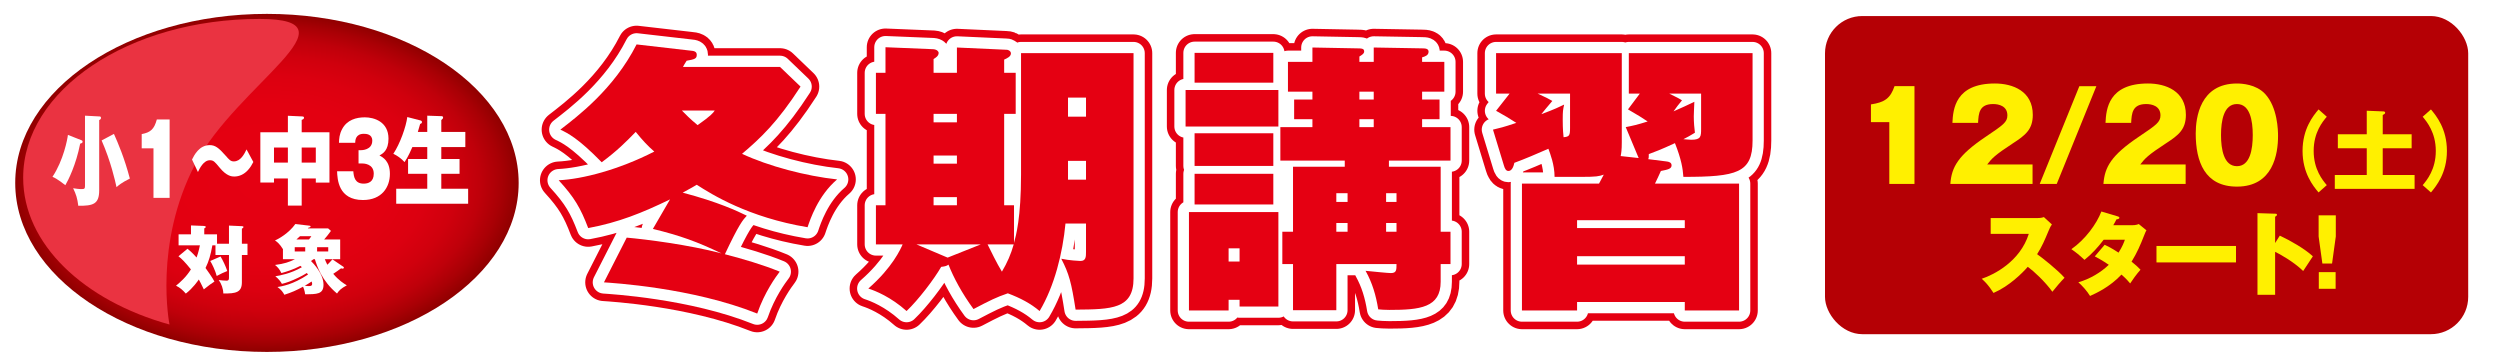 <?xml version="1.0" encoding="UTF-8"?><svg id="_レイヤー_1" xmlns="http://www.w3.org/2000/svg" width="800" height="115" xmlns:xlink="http://www.w3.org/1999/xlink" viewBox="0 0 800 115"><defs><style>.cls-1{fill:none;}.cls-2{filter:url(#drop-shadow-3);}.cls-3{filter:url(#drop-shadow-2);}.cls-4{stroke:#fff;stroke-width:7.185px;}.cls-4,.cls-5{fill:#fff;}.cls-4,.cls-6{stroke-linecap:round;stroke-linejoin:round;}.cls-7{fill:#fff000;}.cls-8{fill:url(#radial-gradient);filter:url(#drop-shadow-1);}.cls-9{fill:#b50005;}.cls-6{stroke:#e50012;stroke-width:11.975px;}.cls-6,.cls-10{fill:#e50012;}.cls-11{fill:#ea3341;}</style><radialGradient id="radial-gradient" cx="83.707" cy="156.387" fx="83.707" fy="156.387" r="80.549" gradientTransform="translate(0 -48.198) scale(1 .671)" gradientUnits="userSpaceOnUse"><stop offset="0" stop-color="#e50012"/><stop offset=".465" stop-color="#e30011"/><stop offset=".632" stop-color="#dc0010"/><stop offset=".751" stop-color="#d0000d"/><stop offset=".848" stop-color="#bf000a"/><stop offset=".929" stop-color="#a90005"/><stop offset="1" stop-color="#900000"/></radialGradient><filter id="drop-shadow-1" x="3.157" y="2.728" width="161.1" height="108.176" filterUnits="userSpaceOnUse"><feOffset dx="1.714" dy="1.714"/><feGaussianBlur result="blur" stdDeviation="3.429"/><feFlood flood-color="#231815" flood-opacity=".3"/><feComposite in2="blur" operator="in"/><feComposite in="SourceGraphic"/></filter><filter id="drop-shadow-2" x="596.142" y="24.158" width="184.312" height="67.989" filterUnits="userSpaceOnUse"><feOffset dx="2.56" dy="2.56"/><feGaussianBlur result="blur-2" stdDeviation="0"/><feFlood flood-color="#231815" flood-opacity=".75"/><feComposite in2="blur-2" operator="in"/><feComposite in="SourceGraphic"/></filter><filter id="drop-shadow-3" x="14.425" y="34.651" width="133.015" height="57.313" filterUnits="userSpaceOnUse"><feOffset dx="2.364" dy="2.364"/><feGaussianBlur result="blur-3" stdDeviation="0"/><feFlood flood-color="#231815" flood-opacity=".5"/><feComposite in2="blur-3" operator="in"/><feComposite in="SourceGraphic"/></filter></defs><rect class="cls-1" width="800" height="115"/><rect class="cls-9" x="584" y="5.134" width="205.824" height="101.802" rx="11.936" ry="11.936"/><path class="cls-8" d="M164.257,56.814c0,29.868-36.064,54.09-80.563,54.09C39.221,110.904,3.157,86.682,3.157,56.814,3.157,26.945,39.221,2.728,83.694,2.728c44.499,0,80.563,24.217,80.563,54.086Z"/><path class="cls-11" d="M83.078,6.06C41.292,6.06,7.415,28.794,7.415,56.87c0,21.196,19.34,39.358,46.825,46.975,0,0-5.182-25.73,8.235-51.32,13.422-25.581,53.232-46.465,20.603-46.465Z"/><path class="cls-6" d="M200.554,76.041c6.12.54,19.709,2.25,30.329,5.04-7.92-3.78-13.14-5.67-21.959-7.83l5.49-9.449c-8.91,4.319-16.469,7.38-26.189,9.18-2.43-6.39-4.41-9.81-9.449-15.3,7.56-.359,19.169-3.33,30.599-9.18-1.98-1.71-3.69-3.51-5.94-6.3-3.24,3.33-6.03,6.12-10.89,9.72-7.649-7.829-10.979-9.359-13.229-10.439,5.22-4.05,17.1-12.869,24.389-27.269l17.189,1.979c1.17.09,2.07.271,2.07,1.351,0,1.26-.72,1.439-3.24,1.89-.72,1.17-.81,1.26-1.17,1.979h31.049l6.569,6.3c-7.379,11.43-12.779,16.47-18.719,21.51,8.46,3.959,20.429,7.109,30.419,8.189-6.12,5.22-8.64,12.869-9.45,15.299-18.989-3.149-30.688-10.529-35.459-13.589-.9.54-1.98,1.17-4.5,2.52,11.52,3.06,17.37,5.85,20.52,7.38-1.26,1.35-2.43,2.609-7.02,12.329,5.85,1.53,12.06,3.33,17.549,5.58-1.17,1.53-4.86,6.569-7.2,13.409-20.879-8.369-46.708-9.81-49.048-9.989l7.29-14.31ZM218.193,35.363c1.08,1.079,2.61,2.699,5.04,4.68,4.23-2.971,4.95-3.87,5.49-4.68h-10.529Z"/><path class="cls-6" d="M340.952,71.541c-.9,9.45-3.51,19.979-8.28,27.989-2.88-2.43-6.12-4.14-10.169-5.67-3.69,1.26-5.67,2.25-10.979,5.04-3.69-5.04-6.39-10.08-8.01-14.22-.54.36-.81.54-2.34.72-2.34,4.05-7.29,10.53-11.07,14.13-5.04-4.5-9.989-6.479-12.239-7.2,7.74-6.749,10.35-12.689,10.979-14.129h-8.55v-12.51h3.06v-29.249h-3.06v-13.139h3.06v-8.19l15.299.63c1.17.091,1.71.721,1.71,1.17,0,.99-.9,1.53-1.62,1.98v4.41h7.47v-8.101l15.839.721c.81,0,1.44.54,1.44,1.17,0,.99-1.17,1.529-2.16,1.979v4.23h3.69v13.139h-3.69v29.249h3.15v12.06c.63-2.34,2.25-8.1,2.25-21.869V17.004h35.999v72.087c0,9.81-7.02,9.899-18.54,9.989-1.35-8.64-2.07-11.43-4.59-16.289,2.43.54,5.76.72,6.12.72,1.8,0,1.8-1.35,1.8-2.97v-9h-6.57ZM313.863,78.201h-20.609l9.54,4.05q.27.09.45.18l10.62-4.229ZM298.744,36.442v2.7h7.47v-2.7h-7.47ZM298.744,49.762v2.61h7.47v-2.61h-7.47ZM298.744,63.082v2.609h7.47v-2.609h-7.47ZM316.023,78.201c.99,1.979,2.97,6.119,4.59,8.729,1.71-2.88,2.88-5.58,3.78-8.729h-8.37ZM341.762,37.343h5.76v-6.12h-5.76v6.12ZM347.522,51.472h-5.76v6.03h5.76v-6.03Z"/><path class="cls-6" d="M409.084,28.793v11.699h-29.699v-11.699h29.699ZM393.154,95.931v3.42h-12.69v-31.499h28.62v30.238h-12.42v-2.159h-3.51ZM407.463,16.913v9.54h-25.198v-9.54h25.198ZM407.463,42.652v10.439h-25.198v-10.439h25.198ZM407.463,55.612v9.81h-25.198v-9.81h25.198ZM396.664,83.69v-4.229h-3.51v4.229h3.51ZM464.161,74.151v10.35h-3.149v5.67c0,8.279-6.66,8.999-16.38,8.999-1.8,0-2.34-.09-3.6-.18-.72-4.5-1.89-8.46-4.05-12.329,2.789.27,7.109.72,8.1.72,1.8,0,1.8-.99,1.8-2.88h-19.259v14.759h-13.859v-14.759h-3.42v-10.35h3.42v-20.789h16.559v-1.98h-20.609v-10.709h10.26v-2.521h-5.85v-6.3h5.85v-2.52h-7.83v-9.54h7.83v-4.59l14.31.271c1.53,0,2.25.09,2.25.99,0,.72-.81,1.17-1.53,1.62v1.709h4.59v-4.59l15.479.271c1.08,0,2.07.09,2.07,1.08,0,1.17-1.17,1.53-2.07,1.8v1.439h7.11v9.54h-7.11v2.52h5.58v6.3h-5.58v2.521h9.09v10.709h-19.709v1.98h16.56v20.789h3.149ZM431.223,64.611v-2.79h-3.6v2.79h3.6ZM431.223,74.151v-2.79h-3.6v2.79h3.6ZM435.002,29.333v2.52h4.59v-2.52h-4.59ZM435.002,38.152v2.521h4.59v-2.521h-4.59ZM446.882,64.611v-2.79h-3.33v2.79h3.33ZM446.882,74.151v-2.79h-3.33v2.79h3.33Z"/><path class="cls-6" d="M520.232,40.673c2.34-.45,3.601-.721,7.02-1.8-2.159-1.44-2.609-1.71-6.299-3.87l3.779-5.04h-3.51v-12.959h39.599v27.988c0,10.35-5.04,11.609-22.14,11.609-.18-2.609-.629-5.579-2.699-10.799-4.68,2.159-6.21,2.699-8.369,3.51,0,.989,0,1.17-.181,1.62l5.76.72c.899.09,1.71.359,1.71,1.26,0,1.08-1.08,1.35-3.42,1.8-.72,1.53-.99,2.25-1.89,4.05h26.909v40.589h-17.369v-2.7h-34.469v2.7h-17.64v-40.589h24.659c.27-.54.449-.81,1.529-2.88-1.529.54-2.43.72-7.109.72h-8.64c0-3.869-1.44-7.56-1.979-8.999-3.69,1.62-7.471,3.239-10.891,4.5-.18.81-.629,2.609-1.889,2.609-.811,0-1.17-.81-1.44-1.71l-3.51-11.52c2.249-.54,3.149-.72,7.47-2.16-2.34-1.529-3.6-2.25-6.48-3.869l4.32-5.49h-4.32v-12.959h40.229v28.528c0,2.521-.18,3.51-.359,4.41l5.76.63-4.141-9.899ZM492.064,29.963c2.789,1.26,3.6,1.71,4.68,2.34-2.07,2.43-2.43,2.88-3.51,4.23,4.41-1.62,5.76-2.341,7.289-3.061-.359,1.71-.449,1.98-.449,4.86,0,3.06.18,4.859.27,5.579,1.89-.18,2.07-.54,2.07-3.06v-10.89h-10.35ZM539.133,72.981v-2.521h-34.469v2.521h34.469ZM539.133,84.681v-2.7h-34.469v2.7h34.469ZM544.352,29.963h-10.17c3.061,1.53,3.42,1.71,4.051,2.16-1.17,1.439-1.71,2.069-2.7,3.51,2.7-1.17,4.59-2.07,6.659-3.06-.09,2.43-.18,3.689-.18,4.68,0,1.89.18,3.87.36,5.22-1.62.99-2.431,1.439-3.69,2.069.541,0,1.53.181,2.521.181,3.149,0,3.149-1.08,3.149-3.6v-11.16Z"/><path class="cls-4" d="M200.554,76.041c6.12.54,19.709,2.25,30.329,5.04-7.92-3.78-13.14-5.67-21.959-7.83l5.49-9.449c-8.91,4.319-16.469,7.38-26.189,9.18-2.43-6.39-4.41-9.81-9.449-15.3,7.56-.359,19.169-3.33,30.599-9.18-1.98-1.71-3.69-3.51-5.94-6.3-3.24,3.33-6.03,6.12-10.89,9.72-7.649-7.829-10.979-9.359-13.229-10.439,5.22-4.05,17.1-12.869,24.389-27.269l17.189,1.979c1.17.09,2.07.271,2.07,1.351,0,1.26-.72,1.439-3.24,1.89-.72,1.17-.81,1.26-1.17,1.979h31.049l6.569,6.3c-7.379,11.43-12.779,16.47-18.719,21.51,8.46,3.959,20.429,7.109,30.419,8.189-6.12,5.22-8.64,12.869-9.45,15.299-18.989-3.149-30.688-10.529-35.459-13.589-.9.54-1.98,1.17-4.5,2.52,11.52,3.06,17.37,5.85,20.52,7.38-1.26,1.35-2.43,2.609-7.02,12.329,5.85,1.53,12.06,3.33,17.549,5.58-1.17,1.53-4.86,6.569-7.2,13.409-20.879-8.369-46.708-9.81-49.048-9.989l7.29-14.31ZM218.193,35.363c1.08,1.079,2.61,2.699,5.04,4.68,4.23-2.971,4.95-3.87,5.49-4.68h-10.529Z"/><path class="cls-4" d="M340.952,71.541c-.9,9.45-3.51,19.979-8.28,27.989-2.88-2.43-6.12-4.14-10.169-5.67-3.69,1.26-5.67,2.25-10.979,5.04-3.69-5.04-6.39-10.08-8.01-14.22-.54.36-.81.54-2.34.72-2.34,4.05-7.29,10.53-11.07,14.13-5.04-4.5-9.989-6.479-12.239-7.2,7.74-6.749,10.35-12.689,10.979-14.129h-8.55v-12.51h3.06v-29.249h-3.06v-13.139h3.06v-8.19l15.299.63c1.17.091,1.71.721,1.71,1.17,0,.99-.9,1.53-1.62,1.98v4.41h7.47v-8.101l15.839.721c.81,0,1.44.54,1.44,1.17,0,.99-1.17,1.529-2.16,1.979v4.23h3.69v13.139h-3.69v29.249h3.15v12.06c.63-2.34,2.25-8.1,2.25-21.869V17.004h35.999v72.087c0,9.81-7.02,9.899-18.54,9.989-1.35-8.64-2.07-11.43-4.59-16.289,2.43.54,5.76.72,6.12.72,1.8,0,1.8-1.35,1.8-2.97v-9h-6.57ZM313.863,78.201h-20.609l9.54,4.05q.27.09.45.18l10.62-4.229ZM298.744,36.442v2.7h7.47v-2.7h-7.47ZM298.744,49.762v2.61h7.47v-2.61h-7.47ZM298.744,63.082v2.609h7.47v-2.609h-7.47ZM316.023,78.201c.99,1.979,2.97,6.119,4.59,8.729,1.71-2.88,2.88-5.58,3.78-8.729h-8.37ZM341.762,37.343h5.76v-6.12h-5.76v6.12ZM347.522,51.472h-5.76v6.03h5.76v-6.03Z"/><path class="cls-4" d="M409.084,28.793v11.699h-29.699v-11.699h29.699ZM393.154,95.931v3.42h-12.69v-31.499h28.62v30.238h-12.42v-2.159h-3.51ZM407.463,16.913v9.54h-25.198v-9.54h25.198ZM407.463,42.652v10.439h-25.198v-10.439h25.198ZM407.463,55.612v9.81h-25.198v-9.81h25.198ZM396.664,83.69v-4.229h-3.51v4.229h3.51ZM464.161,74.151v10.35h-3.149v5.67c0,8.279-6.66,8.999-16.38,8.999-1.8,0-2.34-.09-3.6-.18-.72-4.5-1.89-8.46-4.05-12.329,2.789.27,7.109.72,8.1.72,1.8,0,1.8-.99,1.8-2.88h-19.259v14.759h-13.859v-14.759h-3.42v-10.35h3.42v-20.789h16.559v-1.98h-20.609v-10.709h10.26v-2.521h-5.85v-6.3h5.85v-2.52h-7.83v-9.54h7.83v-4.59l14.31.271c1.53,0,2.25.09,2.25.99,0,.72-.81,1.17-1.53,1.62v1.709h4.59v-4.59l15.479.271c1.08,0,2.07.09,2.07,1.08,0,1.17-1.17,1.53-2.07,1.8v1.439h7.11v9.54h-7.11v2.52h5.58v6.3h-5.58v2.521h9.09v10.709h-19.709v1.98h16.56v20.789h3.149ZM431.223,64.611v-2.79h-3.6v2.79h3.6ZM431.223,74.151v-2.79h-3.6v2.79h3.6ZM435.002,29.333v2.52h4.59v-2.52h-4.59ZM435.002,38.152v2.521h4.59v-2.521h-4.59ZM446.882,64.611v-2.79h-3.33v2.79h3.33ZM446.882,74.151v-2.79h-3.33v2.79h3.33Z"/><path class="cls-4" d="M520.232,40.673c2.34-.45,3.601-.721,7.02-1.8-2.159-1.44-2.609-1.71-6.299-3.87l3.779-5.04h-3.51v-12.959h39.599v27.988c0,10.35-5.04,11.609-22.14,11.609-.18-2.609-.629-5.579-2.699-10.799-4.68,2.159-6.21,2.699-8.369,3.51,0,.989,0,1.17-.181,1.62l5.76.72c.899.09,1.71.359,1.71,1.26,0,1.08-1.08,1.35-3.42,1.8-.72,1.53-.99,2.25-1.89,4.05h26.909v40.589h-17.369v-2.7h-34.469v2.7h-17.64v-40.589h24.659c.27-.54.449-.81,1.529-2.88-1.529.54-2.43.72-7.109.72h-8.64c0-3.869-1.44-7.56-1.979-8.999-3.69,1.62-7.471,3.239-10.891,4.5-.18.81-.629,2.609-1.889,2.609-.811,0-1.17-.81-1.44-1.71l-3.51-11.52c2.249-.54,3.149-.72,7.47-2.16-2.34-1.529-3.6-2.25-6.48-3.869l4.32-5.49h-4.32v-12.959h40.229v28.528c0,2.521-.18,3.51-.359,4.41l5.76.63-4.141-9.899ZM492.064,29.963c2.789,1.26,3.6,1.71,4.68,2.34-2.07,2.43-2.43,2.88-3.51,4.23,4.41-1.62,5.76-2.341,7.289-3.061-.359,1.71-.449,1.98-.449,4.86,0,3.06.18,4.859.27,5.579,1.89-.18,2.07-.54,2.07-3.06v-10.89h-10.35ZM539.133,72.981v-2.521h-34.469v2.521h34.469ZM539.133,84.681v-2.7h-34.469v2.7h34.469ZM544.352,29.963h-10.17c3.061,1.53,3.42,1.71,4.051,2.16-1.17,1.439-1.71,2.069-2.7,3.51,2.7-1.17,4.59-2.07,6.659-3.06-.09,2.43-.18,3.689-.18,4.68,0,1.89.18,3.87.36,5.22-1.62.99-2.431,1.439-3.69,2.069.541,0,1.53.181,2.521.181,3.149,0,3.149-1.08,3.149-3.6v-11.16Z"/><path class="cls-10" d="M200.554,76.041c6.12.54,19.709,2.25,30.329,5.04-7.92-3.78-13.14-5.67-21.959-7.83l5.49-9.449c-8.91,4.319-16.469,7.38-26.189,9.18-2.43-6.39-4.41-9.81-9.449-15.3,7.56-.359,19.169-3.33,30.599-9.18-1.98-1.71-3.69-3.51-5.94-6.3-3.24,3.33-6.03,6.12-10.89,9.72-7.649-7.829-10.979-9.359-13.229-10.439,5.22-4.05,17.1-12.869,24.389-27.269l17.189,1.979c1.17.09,2.07.271,2.07,1.351,0,1.26-.72,1.439-3.24,1.89-.72,1.17-.81,1.26-1.17,1.979h31.049l6.569,6.3c-7.379,11.43-12.779,16.47-18.719,21.51,8.46,3.959,20.429,7.109,30.419,8.189-6.12,5.22-8.64,12.869-9.45,15.299-18.989-3.149-30.688-10.529-35.459-13.589-.9.54-1.98,1.17-4.5,2.52,11.52,3.06,17.37,5.85,20.52,7.38-1.26,1.35-2.43,2.609-7.02,12.329,5.85,1.53,12.06,3.33,17.549,5.58-1.17,1.53-4.86,6.569-7.2,13.409-20.879-8.369-46.708-9.81-49.048-9.989l7.29-14.31ZM218.193,35.363c1.08,1.079,2.61,2.699,5.04,4.68,4.23-2.971,4.95-3.87,5.49-4.68h-10.529Z"/><path class="cls-10" d="M340.952,71.541c-.9,9.45-3.51,19.979-8.28,27.989-2.88-2.43-6.12-4.14-10.169-5.67-3.69,1.26-5.67,2.25-10.979,5.04-3.69-5.04-6.39-10.08-8.01-14.22-.54.36-.81.54-2.34.72-2.34,4.05-7.29,10.53-11.07,14.13-5.04-4.5-9.989-6.479-12.239-7.2,7.74-6.749,10.35-12.689,10.979-14.129h-8.55v-12.51h3.06v-29.249h-3.06v-13.139h3.06v-8.19l15.299.63c1.17.091,1.71.721,1.71,1.17,0,.99-.9,1.53-1.62,1.98v4.41h7.47v-8.101l15.839.721c.81,0,1.44.54,1.44,1.17,0,.99-1.17,1.529-2.16,1.979v4.23h3.69v13.139h-3.69v29.249h3.15v12.06c.63-2.34,2.25-8.1,2.25-21.869V17.004h35.999v72.087c0,9.81-7.02,9.899-18.54,9.989-1.35-8.64-2.07-11.43-4.59-16.289,2.43.54,5.76.72,6.12.72,1.8,0,1.8-1.35,1.8-2.97v-9h-6.57ZM313.863,78.201h-20.609l9.54,4.05q.27.09.45.18l10.62-4.229ZM298.744,36.442v2.7h7.47v-2.7h-7.47ZM298.744,49.762v2.61h7.47v-2.61h-7.47ZM298.744,63.082v2.609h7.47v-2.609h-7.47ZM316.023,78.201c.99,1.979,2.97,6.119,4.59,8.729,1.71-2.88,2.88-5.58,3.78-8.729h-8.37ZM341.762,37.343h5.76v-6.12h-5.76v6.12ZM347.522,51.472h-5.76v6.03h5.76v-6.03Z"/><path class="cls-10" d="M409.084,28.793v11.699h-29.699v-11.699h29.699ZM393.154,95.931v3.42h-12.69v-31.499h28.62v30.238h-12.42v-2.159h-3.51ZM407.463,16.913v9.54h-25.198v-9.54h25.198ZM407.463,42.652v10.439h-25.198v-10.439h25.198ZM407.463,55.612v9.81h-25.198v-9.81h25.198ZM396.664,83.69v-4.229h-3.51v4.229h3.51ZM464.161,74.151v10.35h-3.149v5.67c0,8.279-6.66,8.999-16.38,8.999-1.8,0-2.34-.09-3.6-.18-.72-4.5-1.89-8.46-4.05-12.329,2.789.27,7.109.72,8.1.72,1.8,0,1.8-.99,1.8-2.88h-19.259v14.759h-13.859v-14.759h-3.42v-10.35h3.42v-20.789h16.559v-1.98h-20.609v-10.709h10.26v-2.521h-5.85v-6.3h5.85v-2.52h-7.83v-9.54h7.83v-4.59l14.31.271c1.53,0,2.25.09,2.25.99,0,.72-.81,1.17-1.53,1.62v1.709h4.59v-4.59l15.479.271c1.08,0,2.07.09,2.07,1.08,0,1.17-1.17,1.53-2.07,1.8v1.439h7.11v9.54h-7.11v2.52h5.58v6.3h-5.58v2.521h9.09v10.709h-19.709v1.98h16.56v20.789h3.149ZM431.223,64.611v-2.79h-3.6v2.79h3.6ZM431.223,74.151v-2.79h-3.6v2.79h3.6ZM435.002,29.333v2.52h4.59v-2.52h-4.59ZM435.002,38.152v2.521h4.59v-2.521h-4.59ZM446.882,64.611v-2.79h-3.33v2.79h3.33ZM446.882,74.151v-2.79h-3.33v2.79h3.33Z"/><path class="cls-10" d="M520.232,40.673c2.34-.45,3.601-.721,7.02-1.8-2.159-1.44-2.609-1.71-6.299-3.87l3.779-5.04h-3.51v-12.959h39.599v27.988c0,10.35-5.04,11.609-22.14,11.609-.18-2.609-.629-5.579-2.699-10.799-4.68,2.159-6.21,2.699-8.369,3.51,0,.989,0,1.17-.181,1.62l5.76.72c.899.09,1.71.359,1.71,1.26,0,1.08-1.08,1.35-3.42,1.8-.72,1.53-.99,2.25-1.89,4.05h26.909v40.589h-17.369v-2.7h-34.469v2.7h-17.64v-40.589h24.659c.27-.54.449-.81,1.529-2.88-1.529.54-2.43.72-7.109.72h-8.64c0-3.869-1.44-7.56-1.979-8.999-3.69,1.62-7.471,3.239-10.891,4.5-.18.81-.629,2.609-1.889,2.609-.811,0-1.17-.81-1.44-1.71l-3.51-11.52c2.249-.54,3.149-.72,7.47-2.16-2.34-1.529-3.6-2.25-6.48-3.869l4.32-5.49h-4.32v-12.959h40.229v28.528c0,2.521-.18,3.51-.359,4.41l5.76.63-4.141-9.899ZM492.064,29.963c2.789,1.26,3.6,1.71,4.68,2.34-2.07,2.43-2.43,2.88-3.51,4.23,4.41-1.62,5.76-2.341,7.289-3.061-.359,1.71-.449,1.98-.449,4.86,0,3.06.18,4.859.27,5.579,1.89-.18,2.07-.54,2.07-3.06v-10.89h-10.35ZM539.133,72.981v-2.521h-34.469v2.521h34.469ZM539.133,84.681v-2.7h-34.469v2.7h34.469ZM544.352,29.963h-10.17c3.061,1.53,3.42,1.71,4.051,2.16-1.17,1.439-1.71,2.069-2.7,3.51,2.7-1.17,4.59-2.07,6.659-3.06-.09,2.43-.18,3.689-.18,4.68,0,1.89.18,3.87.36,5.22-1.62.99-2.431,1.439-3.69,2.069.541,0,1.53.181,2.521.181,3.149,0,3.149-1.08,3.149-3.6v-11.16Z"/><g class="cls-3"><path class="cls-7" d="M602.018,56.298v-19.767h-5.876v-5.681c4.397-.661,6.226-1.945,7.548-5.836h6.382v31.283h-8.054Z"/><path class="cls-7" d="M647.854,56.298h-26.303c.389-5.447,2.529-9.183,11.322-15.097,5.604-3.774,6.926-4.67,6.926-6.849,0-2.996-2.762-3.618-4.553-3.618-4.475,0-4.668,2.996-4.824,6.03h-8.21c.194-4.396.934-12.606,13.579-12.606,5.76,0,12.141,2.451,12.141,10.039,0,4.63-2.335,6.498-6.304,9.065-5.915,3.853-6.849,4.942-8.288,6.81h14.514v6.226Z"/><path class="cls-7" d="M650.149,56.298l12.685-31.283h5.447l-12.685,31.283h-5.447Z"/><path class="cls-7" d="M696.842,56.298h-26.303c.389-5.447,2.529-9.183,11.322-15.097,5.604-3.774,6.926-4.67,6.926-6.849,0-2.996-2.762-3.618-4.553-3.618-4.475,0-4.668,2.996-4.824,6.03h-8.21c.194-4.396.934-12.606,13.579-12.606,5.76,0,12.141,2.451,12.141,10.039,0,4.63-2.335,6.498-6.304,9.065-5.915,3.853-6.849,4.942-8.288,6.81h14.514v6.226Z"/><path class="cls-7" d="M722.211,27.427c4.086,4.319,4.203,11.828,4.203,13.541,0,5.72-1.557,16.187-13.152,16.187-10.311,0-13.19-8.016-13.19-17.004,0-5.059,1.362-15.992,13.19-15.992,1.518,0,6.07.233,8.949,3.269ZM713.262,30.734c-4.202,0-5.098,5.291-5.098,9.922,0,4.591.896,9.961,5.098,9.961s5.059-5.408,5.059-9.961c0-4.747-.934-9.922-5.059-9.922Z"/><path class="cls-7" d="M742.011,34.791c-1.361,1.612-4.196,5.029-4.196,10.948,0,5.918,2.835,9.336,4.196,10.947l-2.64,2.334c-1.695-2.028-5.113-6.168-5.113-13.281s3.418-11.254,5.113-13.282l2.64,2.334Z"/><path class="cls-7" d="M769.165,40.404v4.474h-9.253v8.558h10.197v4.446h-25.535v-4.446h10.226v-8.558h-9.253v-4.474h9.253v-7.53l5.391.223c.222,0,.5.139.5.416,0,.306-.278.473-.778.723v6.169h9.253Z"/><path class="cls-7" d="M775.341,32.457c1.695,2.028,5.112,6.169,5.112,13.282s-3.417,11.253-5.112,13.281l-2.64-2.334c1.334-1.583,4.195-5.029,4.195-10.947,0-5.919-2.889-9.364-4.195-10.948l2.64-2.334Z"/><path class="cls-7" d="M634.459,72.286v-5.061h14.83c.234,0,1.463,0,2.193-.321l2.574,2.369c-.438.585-.76,1.258-1.053,1.989-1.287,3.071-2.048,4.914-3.686,7.518,1.492,1.023,6.64,5.09,8.775,7.547-.994.994-3.043,3.363-3.891,4.476-2.398-3.306-5.938-6.582-7.869-7.986-1.9,2.194-6.084,6.26-10.969,8.366-1.639-2.545-2.75-3.627-3.773-4.534,4.037-1.346,12.285-5.587,15.064-14.362h-12.197Z"/><path class="cls-7" d="M670.932,75.768c1.111.526,2.135,1.023,4.445,2.516,1.258-1.989,1.756-3.335,2.019-4.125h-6.786c-1.784,2.369-3.803,4.593-6.143,6.436-1.58-1.492-2.633-2.34-4.184-3.423,4.447-3.101,8.074-8.073,9.595-12.051l5.207,1.55c.263.088.556.176.556.438,0,.41-.614.498-.936.527-.381.73-.586,1.17-1.024,1.872h5.968c1.229,0,1.754-.205,2.193-.381l2.457,2.019c-.234.409-.352.614-.614,1.316-1.375,3.51-2.369,5.821-4.153,8.717,1.842,1.463,2.457,2.136,2.866,2.574-1.229,1.346-2.69,3.422-3.306,4.388-.584-.702-1.199-1.434-2.778-2.838-3.773,4.008-8.132,5.968-10.062,6.845-.966-1.579-2.398-3.188-3.744-4.388,3.656-.994,7.342-3.246,9.741-5.587-2.194-1.491-3.657-2.252-4.477-2.69l3.16-3.715Z"/><path class="cls-7" d="M712.961,76.147v5.266h-25.448v-5.266h25.448Z"/><path class="cls-7" d="M726.97,72.842c3.335,1.551,7.956,4.184,10.589,6.611-.789,1.141-2.398,3.627-3.101,4.709-3.13-3.042-7.576-5.47-8.979-6.143v13.748h-5.646v-26.121l5.559.176c.38,0,.672,0,.672.351,0,.292-.351.497-.584.614v8.424l1.491-2.369Z"/><path class="cls-7" d="M744.898,66.349v6.757l-1.199,8.658h-3.101l-1.199-8.658v-6.757h5.499ZM739.458,84.514h5.382v5.353h-5.382v-5.353Z"/></g><g class="cls-2"><path class="cls-5" d="M23.712,42.515c.175.062.35.155.35.437,0,.405-.175.468-.774.655-1.323,6.803-3.844,11.764-4.743,13.293-.375-.28-2.546-2.06-4.119-2.684,3.52-5.273,4.793-12.045,4.943-13.418l4.344,1.717ZM29.528,34.9c.225,0,.424.125.424.468,0,.344-.225.531-.574.687v22.499c0,4.462-1.997,4.961-6.69,4.93-.3-2.371-.674-3.588-1.647-5.616.649.094,1.747.28,2.621.28.948,0,1.173-.094,1.173-.998v-22.498l4.693.249ZM34.097,40.486c1.323,2.964,3.345,7.676,5.092,14.291-2.696,1.342-3.694,2.216-4.269,2.746-.474-2.153-1.797-8.145-4.768-14.946l3.944-2.091Z"/><path class="cls-5" d="M46.75,60.956v-15.852h-3.77v-4.556c2.821-.531,3.994-1.561,4.843-4.681h4.094v25.088h-5.167Z"/><path class="cls-5" d="M78.701,49.473c-.475.905-.899,1.686-1.723,2.59-1.223,1.342-2.746,2.06-4.369,2.06-.674,0-2.396,0-4.743-2.901-1.498-1.811-1.897-2.31-3.07-2.31-2.022,0-3.295,2.652-3.819,3.775l-1.897-3.994c.699-1.403,2.297-4.618,5.667-4.618,1.697,0,2.821.78,5.117,3.401,1.124,1.279,1.573,1.811,2.596,1.811,2.172,0,3.37-2.403,4.069-3.839l2.172,4.025Z"/><path class="cls-5" d="M94.175,63.421h-4.418v-8.675h-4.443v1.311h-4.369v-16.101h8.812v-5.274l4.693.219c.075,0,.474.031.474.406,0,.405-.375.562-.749.686v3.964h8.887v16.101h-4.369v-1.311h-4.519v8.675ZM89.756,44.854h-4.443v4.806h4.443v-4.806ZM94.175,49.66h4.519v-4.806h-4.519v4.806Z"/><path class="cls-5" d="M112.37,49.941v-4.244h.749c.225,0,3.645,0,3.645-3.058,0-2.122-1.997-2.185-2.696-2.185-2.671,0-2.746,2.091-2.771,2.87h-5.192c.05-1.279.125-2.745,1.023-4.399,1.573-2.934,4.494-3.744,7.265-3.744,2.92,0,7.564,1.373,7.564,6.833,0,3.776-1.848,4.806-2.896,5.367,1.098.593,3.345,1.779,3.345,5.898,0,4.243-2.571,8.362-8.612,8.362-7.938,0-8.188-6.709-8.288-9.205h5.192c.15,1.872.524,3.963,3.32,3.963,1.473,0,3.22-.562,3.22-3.183,0-3.276-3.345-3.276-3.77-3.276h-1.098Z"/><path class="cls-5" d="M134.36,39.862v-5.211l4.468.155c.225,0,.599,0,.599.438,0,.28-.075.343-.574.811v3.808h7.689v4.836h-7.689v3.808h5.841v4.743h-5.841v4.773h8.587v4.806h-23.016v-4.806h9.936v-4.773h-6.141v-4.743h6.141v-3.808h-4.768c-.375.874-1.298,3.027-2.497,4.806-1.048-1.154-2.321-2.06-3.595-2.652,2.172-3.245,4.094-8.737,4.469-11.764l4.119,1.061c.399.094.574.25.574.562,0,.406-.375.531-.574.562-.2.718-.374,1.373-.749,2.59h3.021Z"/><path class="cls-5" d="M70.907,75.63v-5.808l4.131.189c.307.023.496.047.496.26,0,.235-.189.377-.496.543v4.815h1.794v3.611h-1.794v8.733c0,3.211-1.912,3.659-5.949,3.564.023-1.369-.614-3.163-1.463-4.296.637.095,1.865.213,2.502.213.779,0,.779-.52.779-1.062v-7.152h-4.32v-3.093h-.992c-.566,3.116-1.109,5.052-2.195,7.247.142.188,2.384,3.305,2.856,4.344-1.015.637-1.629,1.086-3.399,2.502-.779-1.724-1.463-2.88-1.605-3.163-.212.33-1.889,2.785-4.155,4.509-1.039-1.181-1.841-1.889-3.139-2.526,1.298-1.062,3.234-2.738,4.768-5.217-1.983-2.455-2.903-3.352-3.989-4.201l2.903-2.408c.472.378,1.417,1.157,2.904,2.81.118-.354.661-1.818,1.062-3.896h-6.822v-3.517h3.966v-2.856l4.154.165c.378.023.566.095.566.331,0,.142-.094.259-.472.472v1.889h4.084v2.998h3.824ZM68.215,79.713c.779,1.275,1.676,3.188,2.148,4.65-1.44.59-1.7.708-3.376,1.582-.425-1.605-1.487-3.896-2.077-4.792l3.305-1.44Z"/><path class="cls-5" d="M88.177,80.587v-3.281l-.023.023c-1.039-1.676-1.818-2.267-2.526-2.762,1.109-.425,4.461-2.337,6.515-5.24l4.626.543c.118.023.26.117.26.235,0,.26-.378.331-.708.401-.071.095-.095.142-.166.213h6.468l.921.803c-.897,1.228-1.393,1.841-2.172,2.738h5.123v6.326h-4.91c.189.495.401.991.803,1.771.472-.449.59-.591,1.629-1.724l3.517,2.384c.094.071.142.166.142.26,0,.331-.354.331-.425.331-.166,0-.307-.048-.496-.095-1.062.803-1.204.896-2.479,1.747,1.771,2.124,3.399,3.115,4.344,3.683-1.912,1.015-2.479,1.652-3.14,2.62-4.863-4.084-6.374-8.688-7.082-10.977h-.425c-.071.047-.685.472-.826.566.731.731,4.013,4.084,4.013,7.601,0,3.045-2.125,3.045-5.878,3.045-.142-1.109-.448-1.982-.685-2.407-2.219,1.204-3.564,1.794-5.972,2.573-.33-.685-1.062-1.724-2.195-2.479,1.346-.212,4.887-.731,9.773-3.989-.071-.07-.307-.425-.378-.495-1.628,1.038-3.8,2.054-5.642,2.762-1.015.378-1.747.566-2.337.708-.354-.661-.991-1.534-2.101-2.432,1.463-.235,4.91-.826,8.498-2.903-.188-.165-.283-.26-.472-.425-2.408,1.251-4.626,1.912-6.09,2.313-.543-1.181-1.204-1.936-2.03-2.597,2.927-.378,4.556-.921,6.374-1.841h-3.848ZM95.306,78.108v-1.369h-3.352v1.369h3.352ZM96.509,74.261c.354-.425.472-.614.755-1.039h-3.635c-.614.59-.897.826-1.133,1.039h4.013ZM95.164,89.085c.755.094,1.228.094,1.393.094.755,0,.968-.235.968-.708,0-.212-.047-.425-.165-.755-.755.495-1.393.92-2.195,1.369ZM99.106,76.739v1.369h3.564v-1.369h-3.564Z"/></g></svg>